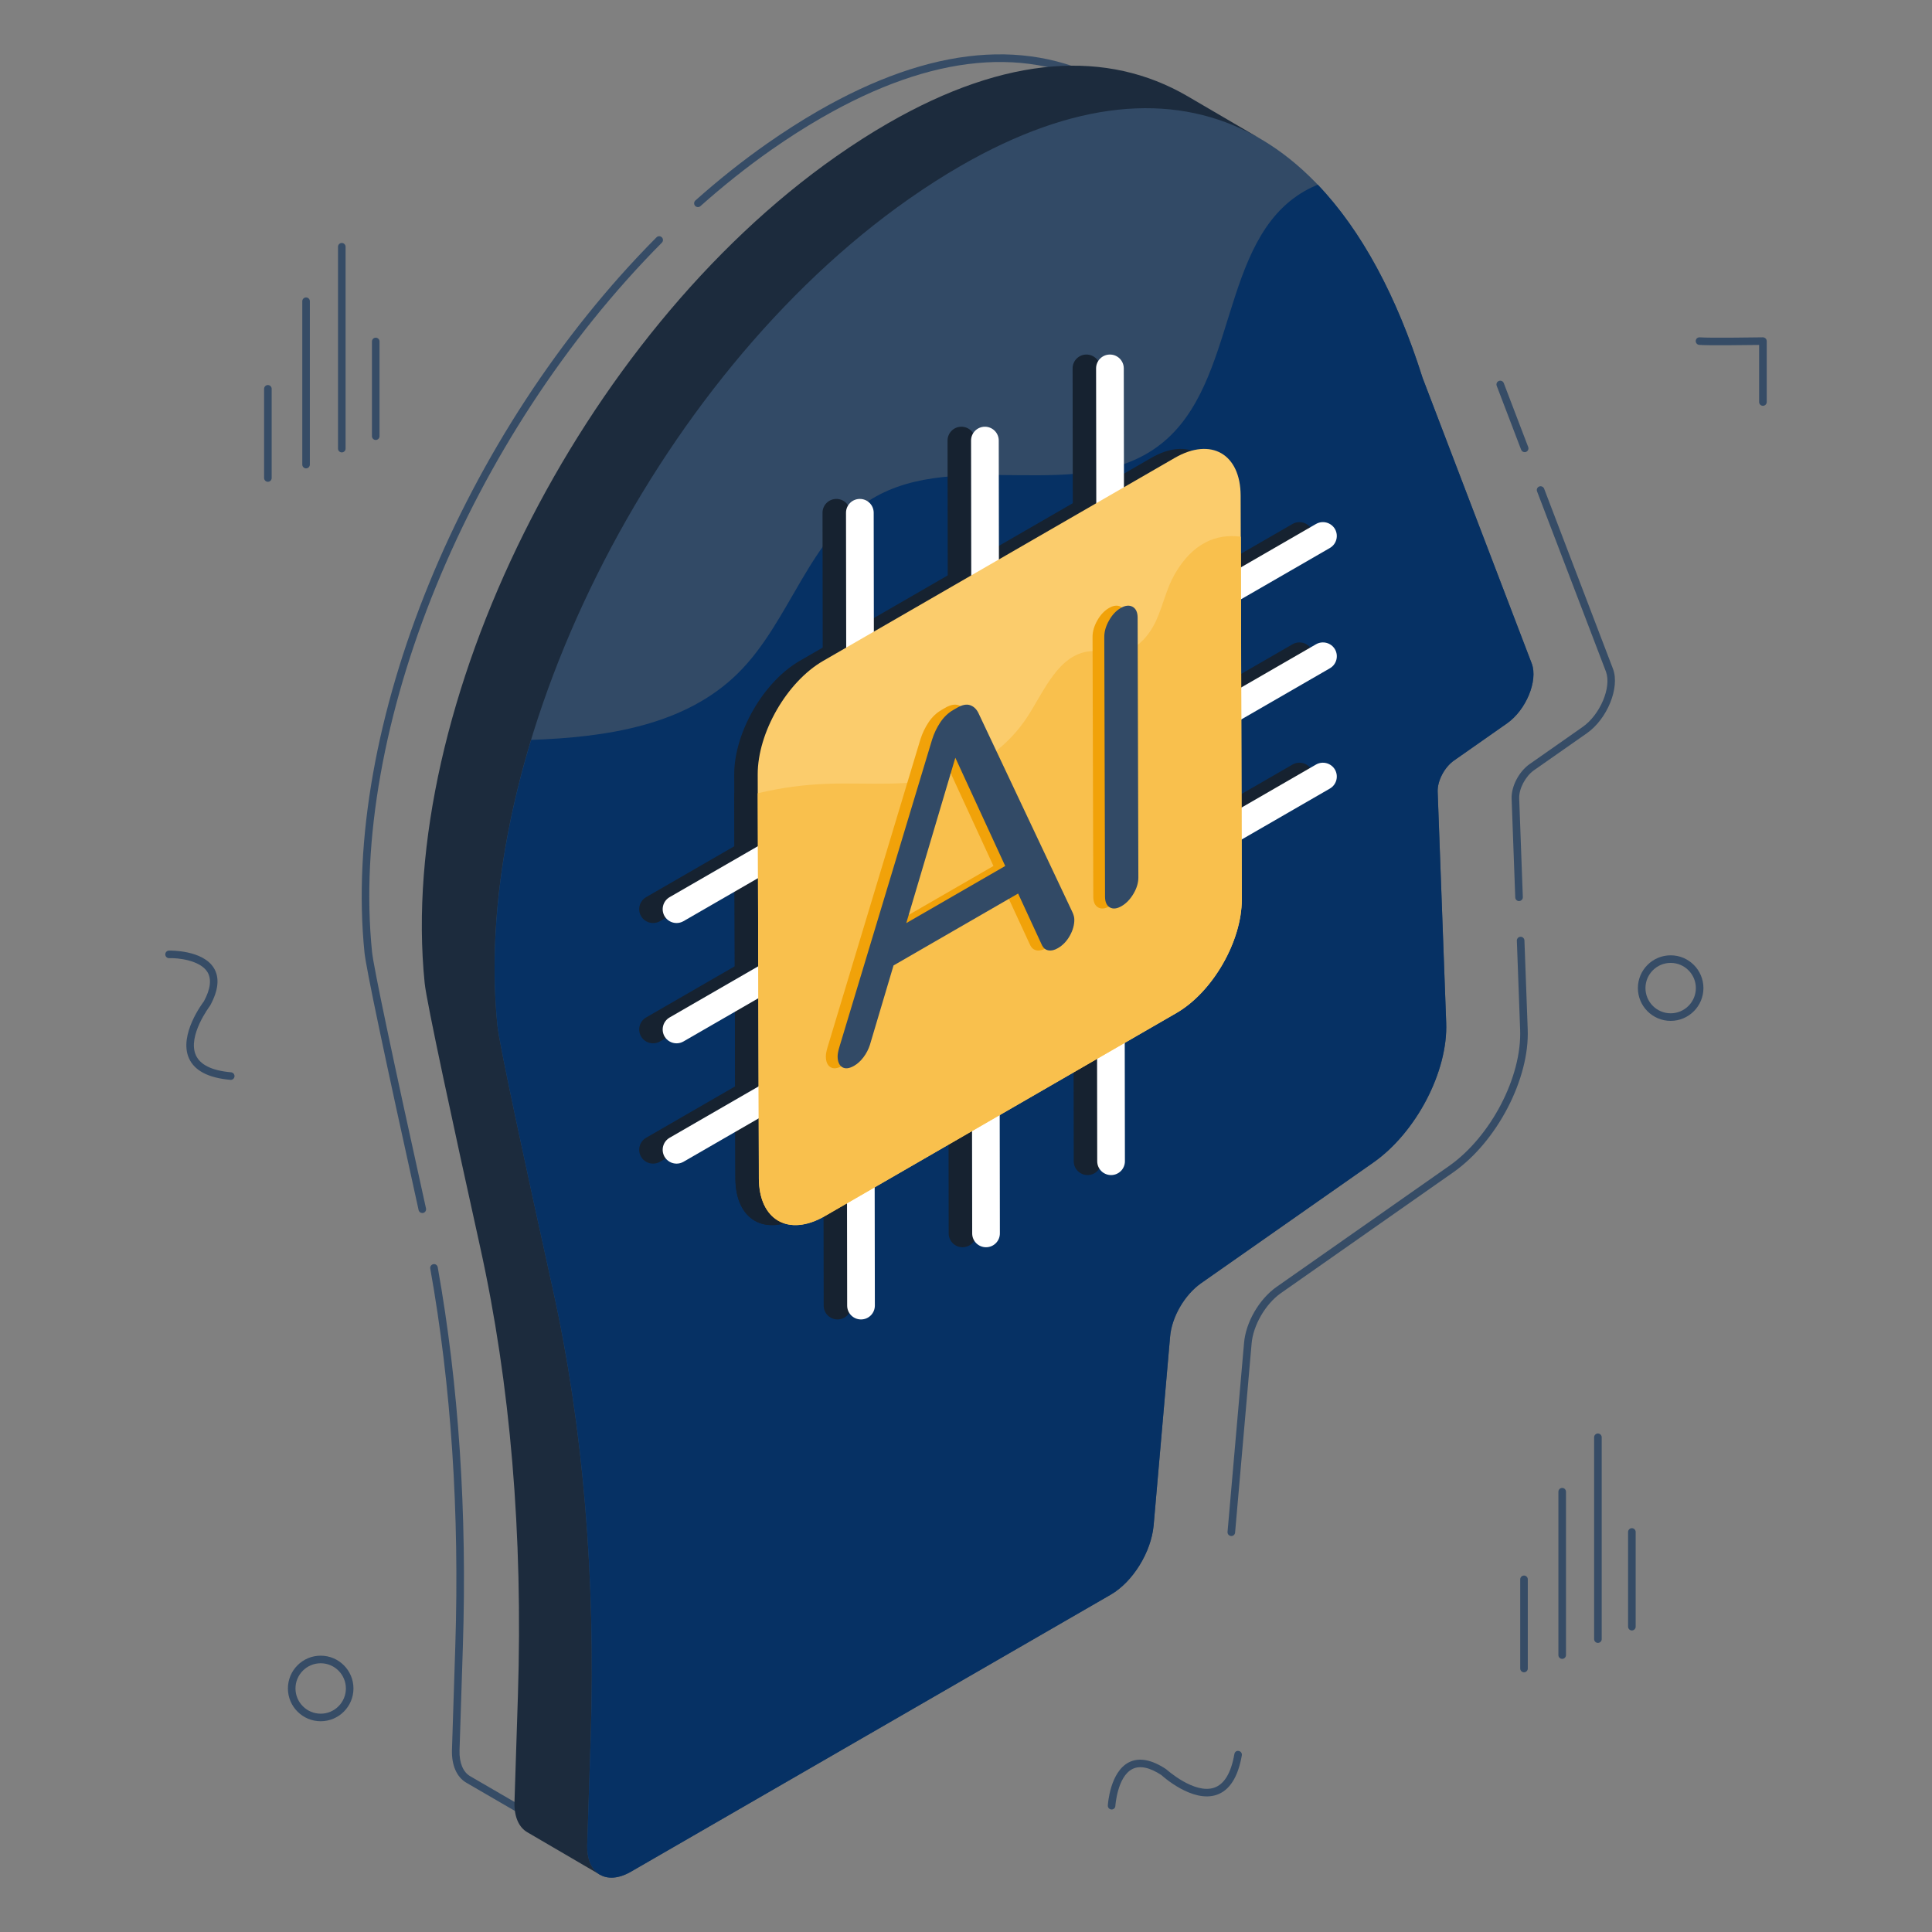 <svg xmlns="http://www.w3.org/2000/svg" enable-background="new 0 0 102 102" viewBox="0 0 102 102" id="AiBrain"><rect x="0" y="0" width="102" height="102" fill="#808080" stroke="none"/><g fill="#000000" class="color000000 svgShape"><g fill="#000000" class="color000000 svgShape"><g fill="#000000" class="color000000 svgShape"><g fill="#000000" class="color000000 svgShape"><g fill="#000000" class="color000000 svgShape"><g fill="#000000" class="color000000 svgShape"><path fill="#364c66" d="M19.837,23.228c-0.11,0-0.2-0.09-0.2-0.2v-5
							c0-0.11,0.09-0.2,0.2-0.2s0.2,0.09,0.2,0.2v5
							C20.038,23.138,19.948,23.228,19.837,23.228z" class="color364f66 svgShape"></path></g></g><g fill="#000000" class="color000000 svgShape"><g fill="#000000" class="color000000 svgShape"><path fill="#364c66" d="M18.045,23.884c-0.11,0-0.2-0.09-0.2-0.2v-10.656
							c0-0.11,0.09-0.2,0.2-0.2s0.2,0.09,0.2,0.2v10.656
							C18.246,23.794,18.156,23.884,18.045,23.884z" class="color364f66 svgShape"></path></g></g><g fill="#000000" class="color000000 svgShape"><g fill="#000000" class="color000000 svgShape"><path fill="#364c66" d="M16.159,24.728c-0.11,0-0.2-0.09-0.2-0.2v-8.625
							c0-0.11,0.09-0.2,0.2-0.2s0.2,0.09,0.2,0.2v8.625
							C16.359,24.638,16.269,24.728,16.159,24.728z" class="color364f66 svgShape"></path></g></g><g fill="#000000" class="color000000 svgShape"><g fill="#000000" class="color000000 svgShape"><path fill="#364c66" d="M14.143,25.436c-0.11,0-0.2-0.09-0.2-0.2v-4.708
							c0-0.11,0.09-0.2,0.2-0.2s0.2,0.09,0.2,0.2v4.708
							C14.343,25.347,14.253,25.436,14.143,25.436z" class="color364f66 svgShape"></path></g></g></g><g fill="#000000" class="color000000 svgShape"><g fill="#000000" class="color000000 svgShape"><g fill="#000000" class="color000000 svgShape"><path fill="#364c66" d="M86.155,86.08c-0.11,0-0.2-0.09-0.2-0.2v-5
							c0-0.11,0.09-0.2,0.2-0.2s0.2,0.09,0.2,0.2v5
							C86.355,85.991,86.265,86.08,86.155,86.08z" class="color364f66 svgShape"></path></g></g><g fill="#000000" class="color000000 svgShape"><g fill="#000000" class="color000000 svgShape"><path fill="#364c66" d="M84.362,86.737c-0.11,0-0.2-0.09-0.2-0.2v-10.656
							c0-0.11,0.09-0.2,0.2-0.2s0.2,0.09,0.2,0.2v10.656
							C84.562,86.647,84.472,86.737,84.362,86.737z" class="color364f66 svgShape"></path></g></g><g fill="#000000" class="color000000 svgShape"><g fill="#000000" class="color000000 svgShape"><path fill="#364c66" d="M82.476,87.58c-0.11,0-0.2-0.09-0.2-0.2v-8.625
							c0-0.11,0.09-0.2,0.2-0.2s0.2,0.09,0.2,0.2v8.625
							C82.676,87.491,82.586,87.58,82.476,87.58z" class="color364f66 svgShape"></path></g></g><g fill="#000000" class="color000000 svgShape"><g fill="#000000" class="color000000 svgShape"><path fill="#364c66" d="M80.46,88.289c-0.11,0-0.2-0.09-0.2-0.2v-4.708
							c0-0.11,0.09-0.2,0.2-0.2s0.2,0.09,0.2,0.2v4.708
							C80.66,88.199,80.57,88.289,80.46,88.289z" class="color364f66 svgShape"></path></g></g></g><g fill="#000000" class="color000000 svgShape"><g fill="#000000" class="color000000 svgShape"><g fill="#000000" class="color000000 svgShape"><path fill="#364c66" d="M58.688,95.532c-0.004,0-0.008,0-0.012,0
							c-0.11-0.007-0.194-0.102-0.188-0.211c0.004-0.073,0.117-1.782,1.122-2.284
							c0.532-0.263,1.188-0.141,1.952,0.364c0.039,0.033,1.494,1.338,2.544,0.979
							c0.532-0.182,0.89-0.779,1.063-1.775c0.02-0.108,0.109-0.189,0.231-0.163
							c0.109,0.019,0.182,0.123,0.163,0.231c-0.201,1.151-0.648,1.853-1.329,2.085
							c-1.275,0.437-2.853-0.982-2.918-1.043
							c-0.612-0.403-1.137-0.519-1.527-0.321
							c-0.799,0.398-0.902,1.935-0.903,1.95
							C58.881,95.451,58.793,95.532,58.688,95.532z" class="color364f66 svgShape"></path></g></g></g><g fill="#000000" class="color000000 svgShape"><g fill="#000000" class="color000000 svgShape"><g fill="#000000" class="color000000 svgShape"><path fill="#364c66" d="M93.073,21.425c-0.11,0-0.2-0.09-0.2-0.2V18.211
							c-0.668,0.01-2.75,0.035-3.165-0.003c-0.109-0.01-0.19-0.107-0.181-0.217
							c0.011-0.11,0.092-0.185,0.218-0.181c0.46,0.042,3.296-0,3.325-0.001
							c0.04-0.003,0.104,0.021,0.144,0.058c0.038,0.038,0.06,0.089,0.06,0.143
							v3.216C93.273,21.335,93.183,21.425,93.073,21.425z" class="color364f66 svgShape"></path></g></g></g><g fill="#000000" class="color000000 svgShape"><g fill="#000000" class="color000000 svgShape"><g fill="#000000" class="color000000 svgShape"><path fill="#364c66" d="M88.203,53.897c-0.955,0-1.731-0.776-1.731-1.731
							c0-0.954,0.776-1.73,1.731-1.73c0.954,0,1.73,0.776,1.73,1.73
							C89.933,53.121,89.157,53.897,88.203,53.897z M88.203,50.836
							c-0.734,0-1.331,0.597-1.331,1.33c0,0.734,0.597,1.331,1.331,1.331
							c0.733,0,1.33-0.597,1.33-1.331C89.533,51.433,88.936,50.836,88.203,50.836z" class="color364f66 svgShape"></path></g></g></g></g><g fill="#000000" class="color000000 svgShape"><g fill="#000000" class="color000000 svgShape"><g fill="#000000" class="color000000 svgShape"><path fill="#364c66" d="M16.931,90.873c-0.955,0-1.731-0.776-1.731-1.731
						s0.776-1.731,1.731-1.731c0.954,0,1.73,0.776,1.73,1.731
						S17.885,90.873,16.931,90.873z M16.931,87.812c-0.734,0-1.331,0.597-1.331,1.331
						s0.597,1.331,1.331,1.331c0.733,0,1.33-0.597,1.33-1.331
						S17.665,87.812,16.931,87.812z" class="color364f66 svgShape"></path></g></g></g><g fill="#000000" class="color000000 svgShape"><g fill="#000000" class="color000000 svgShape"><g fill="#000000" class="color000000 svgShape"><path fill="#364c66" d="M12.182,57.012c-0.006,0-0.012-0-0.018-0.001
						c-1.164-0.102-1.901-0.487-2.191-1.146c-0.544-1.233,0.734-2.925,0.789-2.996
						c0.35-0.645,0.419-1.176,0.189-1.55c-0.387-0.632-1.588-0.754-2.02-0.732
						c-0.002,0-0.003,0-0.005,0c-0.108,0-0.197-0.086-0.2-0.195
						c-0.003-0.111,0.085-0.203,0.195-0.205c0.079-0.003,1.787-0.033,2.371,0.923
						c0.309,0.505,0.243,1.17-0.196,1.976c-0.029,0.042-1.207,1.602-0.758,2.618
						c0.227,0.514,0.853,0.819,1.86,0.908c0.11,0.01,0.191,0.106,0.182,0.217
						C12.373,56.933,12.285,57.012,12.182,57.012z" class="color364f66 svgShape"></path></g></g></g></g><g fill="#000000" class="color000000 svgShape"><g fill="#000000" class="color000000 svgShape"><g fill="#000000" class="color000000 svgShape"><path fill="#364c66" d="M27.644,95.843c-0.035,0-0.069-0.009-0.101-0.027l-2.927-1.7
					c-0.501-0.292-0.776-0.917-0.755-1.713l0.176-5.486
					c0.228-7.053-0.217-13.763-1.321-19.943c-0.02-0.109,0.054-0.212,0.162-0.232
					c0.111-0.023,0.212,0.053,0.232,0.162c1.108,6.207,1.556,12.945,1.327,20.026
					l-0.176,5.485c-0.018,0.646,0.185,1.14,0.556,1.356l2.84,1.65
					c2.224-1.012,10.085-9.436,9.802-11.023c-0.012-0.066-0.033-0.188-0.327-0.194
					c-0.083-0.002-0.156-0.055-0.185-0.133l-1.716-4.83
					c-0.009-0.023-0.013-0.048-0.012-0.073c0.114-3.546,0.995-7.019,1.847-10.376
					c1.149-4.53,2.235-8.809,1.352-12.806c-1.066-4.821-1.135-7.947-1.168-9.45
					c-0.008-0.38-0.015-0.681-0.034-0.872c-0.103-1.013-0.206-1.973-0.304-2.886
					c-1.284-11.953-1.717-15.979,10.588-24.601c0.9-0.63,1.797-1.203,2.664-1.704
					c2.761-1.594,4.528-4.395,5.948-6.645c1.368-2.167,2.515-3.983,4.057-4.079
					l-1.606-0.934c-4.219-2.452-9.334-1.978-15.204,1.411
					C42.502,6.719,41.616,7.285,40.725,7.909c-1.265,0.886-2.525,1.887-3.746,2.974
					c-0.082,0.072-0.208,0.066-0.282-0.017c-0.073-0.083-0.066-0.208,0.017-0.282
					c1.232-1.098,2.505-2.108,3.782-3.003c0.9-0.63,1.797-1.203,2.664-1.704
					c5.999-3.464,11.252-3.939,15.604-1.41l2.92,1.696
					c0.002,0.001,0.004,0.002,0.006,0.004c0.096,0.056,0.128,0.178,0.072,0.273
					c-0.057,0.096-0.18,0.127-0.273,0.072l-0.008-0.004
					c-2.046-1.185-3.301,0.793-5.029,3.53c-1.444,2.288-3.241,5.135-6.088,6.778
					c-0.856,0.494-1.743,1.061-2.634,1.685
					c-12.11,8.486-11.719,12.137-10.42,24.23c0.099,0.914,0.201,1.875,0.305,2.889
					c0.021,0.207,0.027,0.499,0.036,0.903c0.032,1.49,0.101,4.59,1.158,9.373
					c0.903,4.09-0.193,8.414-1.354,12.991c-0.844,3.325-1.716,6.763-1.833,10.253
					l1.66,4.672c0.424,0.059,0.54,0.339,0.571,0.513
					c0.378,2.119-8.365,10.809-10.136,11.502
					C27.694,95.838,27.668,95.843,27.644,95.843z" class="color364f66 svgShape"></path></g></g><g fill="#000000" class="color000000 svgShape"><g fill="#000000" class="color000000 svgShape"><path fill="#1c2b3d" d="M62.678,5.069c-4.193-2.437-9.496-2.199-15.811,1.448
					c-0.886,0.511-1.793,1.091-2.719,1.739
					C30.661,17.707,20.931,37.251,22.421,51.908
					c0.101,1.006,1.561,7.741,2.928,13.927c1.597,7.227,2.267,15.191,1.994,23.69
					l-0.181,5.63c-0.02,0.776,0.241,1.324,0.673,1.576l3.842,2.245
					c2.253-0.881,12.773-11.887,9.744-11.947l-1.762-4.958
					c0.274-8.499,4.875-16.619,3.278-23.846c-1.367-6.186-1.128-9.565-1.229-10.571
					c-1.49-14.657-3.018-18.574,10.469-28.025
					c0.925-0.648,1.833-1.227,2.718-1.739c6.316-3.647,7.431-13.013,11.624-10.576
					L62.678,5.069z" class="color1c323d svgShape"></path></g></g><g fill="#000000" class="color000000 svgShape"><g fill="#000000" class="color000000 svgShape"><g fill="#000000" class="color000000 svgShape"><path fill="#324a66" d="M50.709,8.762C62.735,1.817,71.089,7.234,75.102,19.944
						l5.77,15.098c0.332,0.904-0.301,2.443-1.308,3.149l-2.797,1.959
						c-0.508,0.356-0.888,1.081-0.865,1.656l0.45,12.181
						c0.106,2.574-1.585,5.807-3.853,7.393l-9.096,6.374
						c-0.866,0.613-1.542,1.784-1.627,2.816l-0.871,9.969
						c-0.128,1.411-1.1,2.981-2.262,3.652L33.311,98.816
						c-1.304,0.753-2.347,0.108-2.308-1.416l0.181-5.63
						c0.274-8.499-0.397-16.463-1.994-23.69
						c-1.367-6.186-2.827-12.921-2.928-13.927
						c-1.49-14.657,8.24-34.201,21.727-43.652
						C48.916,9.853,49.823,9.273,50.709,8.762z" class="color324566 svgShape"></path></g></g></g><g fill="#000000" class="color000000 svgShape"><g fill="#000000" class="color000000 svgShape"><g fill="#000000" class="color000000 svgShape"><path fill="#364c66" d="M22.295,64.042c-0.092,0-0.175-0.063-0.195-0.157
						c-1.813-8.205-2.774-12.777-2.856-13.592
						c-1.208-11.89,5.131-27.418,15.416-37.763
						c0.076-0.078,0.202-0.08,0.282-0c0.079,0.078,0.079,0.204,0.001,0.283
						c-10.206,10.265-16.498,25.662-15.301,37.441
						c0.079,0.788,1.064,5.472,2.849,13.546c0.023,0.107-0.044,0.214-0.152,0.238
						C22.324,64.04,22.309,64.042,22.295,64.042z" class="color364f66 svgShape"></path></g></g><g fill="#000000" class="color000000 svgShape"><g fill="#000000" class="color000000 svgShape"><g fill="#000000" class="color000000 svgShape"><path fill="#364c66" d="M65.008,81.094c-0.006,0-0.012-0-0.018-0.001
							c-0.11-0.01-0.191-0.106-0.182-0.217l0.871-9.969
							c0.09-1.094,0.794-2.312,1.711-2.961l9.096-6.375
							c2.216-1.549,3.871-4.721,3.769-7.221l-0.173-4.686
							c-0.004-0.11,0.082-0.203,0.192-0.207c0.003-0,0.006-0,0.008-0
							c0.107,0,0.196,0.085,0.2,0.193l0.173,4.685
							c0.107,2.622-1.623,5.945-3.939,7.564l-9.095,6.374
							c-0.814,0.576-1.463,1.699-1.543,2.668l-0.871,9.97
							C65.199,81.015,65.111,81.094,65.008,81.094z" class="color364f66 svgShape"></path></g></g><g fill="#000000" class="color000000 svgShape"><g fill="#000000" class="color000000 svgShape"><path fill="#364c66" d="M80.198,47.573c-0.107,0-0.196-0.085-0.2-0.193l-0.192-5.213
							c-0.024-0.644,0.384-1.429,0.95-1.827l2.798-1.959
							c0.925-0.649,1.536-2.094,1.234-2.917l-3.639-9.522
							c-0.04-0.103,0.012-0.219,0.115-0.258c0.104-0.038,0.218,0.013,0.258,0.116
							l3.64,9.524c0.363,0.989-0.308,2.632-1.379,3.384l-2.798,1.959
							c-0.449,0.316-0.799,0.982-0.779,1.484l0.192,5.213
							c0.004,0.11-0.082,0.203-0.192,0.207
							C80.203,47.573,80.2,47.573,80.198,47.573z" class="color364f66 svgShape"></path></g></g><g fill="#000000" class="color000000 svgShape"><g fill="#000000" class="color000000 svgShape"><path fill="#364c66" d="M80.495,23.871c-0.08,0-0.156-0.049-0.187-0.129l-1.289-3.373
							c-0.04-0.103,0.012-0.219,0.115-0.258s0.219,0.013,0.258,0.116l1.289,3.373
							c0.04,0.103-0.012,0.219-0.115,0.258
							C80.543,23.867,80.518,23.871,80.495,23.871z" class="color364f66 svgShape"></path></g></g></g><g fill="#000000" class="color000000 svgShape"><g fill="#000000" class="color000000 svgShape"><g fill="#000000" class="color000000 svgShape"><path fill="#063164" d="M79.563,38.19l-2.796,1.96
							c-0.508,0.354-0.888,1.082-0.865,1.655l0.449,12.18
							c0.105,2.573-1.583,5.808-3.851,7.395l-9.096,6.372
							c-0.869,0.616-1.544,1.786-1.629,2.816l-0.869,9.971
							c-0.131,1.409-1.101,2.98-2.265,3.651L33.31,98.817
							c-1.301,0.751-2.347,0.108-2.308-1.416l0.184-5.631
							c0.272-8.499-0.397-16.461-1.996-23.689
							c-1.367-6.185-2.826-12.921-2.927-13.927
							c-0.475-4.694,0.197-9.886,1.777-15.091
							c3.979-0.141,8.116-0.757,10.909-3.507c2.789-2.744,3.743-7.208,7.096-9.227
							c4.514-2.717,11.112,0.374,15.248-2.888
							c4.11-3.238,3.045-10.754,7.585-13.354c0.223-0.128,0.456-0.239,0.692-0.338
							c2.321,2.432,4.176,5.897,5.533,10.194l5.769,15.098
							C81.202,35.945,80.569,37.486,79.563,38.19z" class="color26404f svgShape"></path></g></g></g><g fill="#000000" class="color000000 svgShape"><g fill="#000000" class="color000000 svgShape"><g fill="#000000" class="color000000 svgShape"><g fill="#000000" class="color000000 svgShape"><g fill="#000000" class="color000000 svgShape"><g fill="#000000" class="color000000 svgShape"><g fill="#000000" class="color000000 svgShape"><g fill="#000000" class="color000000 svgShape"><path fill="#162230" d="M44.217,69.66c-0.404,0-0.731-0.326-0.731-0.73
												l-0.061-41.857c-0.001-0.404,0.326-0.732,0.73-0.732h0.001
												c0.404,0,0.731,0.326,0.731,0.73l0.061,41.857
												c0.001,0.404-0.326,0.732-0.73,0.732H44.217z" class="color162830 svgShape"></path></g></g></g><g fill="#000000" class="color000000 svgShape"><g fill="#000000" class="color000000 svgShape"><g fill="#000000" class="color000000 svgShape"><path fill="#162230" d="M50.817,65.848c-0.404,0-0.731-0.326-0.731-0.73
												l-0.06-41.857c-0.001-0.404,0.326-0.732,0.73-0.732h0.001
												c0.404,0,0.731,0.326,0.731,0.73l0.06,41.857
												c0.001,0.404-0.326,0.732-0.73,0.732H50.817z" class="color162830 svgShape"></path></g></g></g><g fill="#000000" class="color000000 svgShape"><g fill="#000000" class="color000000 svgShape"><g fill="#000000" class="color000000 svgShape"><path fill="#162230" d="M57.419,62.038c-0.404,0-0.731-0.326-0.731-0.73
												l-0.06-41.858c-0.001-0.404,0.326-0.732,0.73-0.732h0.001
												c0.404,0,0.731,0.326,0.731,0.73l0.06,41.858
												c0.001,0.404-0.326,0.732-0.73,0.732H57.419z" class="color162830 svgShape"></path></g></g></g></g><g fill="#000000" class="color000000 svgShape"><g fill="#000000" class="color000000 svgShape"><g fill="#000000" class="color000000 svgShape"><g fill="#000000" class="color000000 svgShape"><path fill="#162230" d="M34.479,48.731c-0.253,0-0.499-0.131-0.635-0.365
												c-0.201-0.351-0.082-0.797,0.267-1l34.128-19.703
												c0.353-0.201,0.797-0.079,1,0.267
												c0.201,0.351,0.082,0.797-0.267,1L34.844,48.634
												C34.728,48.7,34.602,48.731,34.479,48.731z" class="color162830 svgShape"></path></g></g></g><g fill="#000000" class="color000000 svgShape"><g fill="#000000" class="color000000 svgShape"><g fill="#000000" class="color000000 svgShape"><path fill="#162230" d="M34.479,55.082c-0.253,0-0.499-0.131-0.635-0.365
												c-0.201-0.351-0.082-0.797,0.267-1L68.24,34.014
												c0.353-0.201,0.797-0.08,1,0.267
												c0.201,0.351,0.082,0.797-0.267,1L34.844,54.984
												C34.728,55.051,34.602,55.082,34.479,55.082z" class="color162830 svgShape"></path></g></g></g><g fill="#000000" class="color000000 svgShape"><g fill="#000000" class="color000000 svgShape"><g fill="#000000" class="color000000 svgShape"><path fill="#162230" d="M34.479,61.434c-0.253,0-0.499-0.131-0.635-0.365
												c-0.201-0.351-0.082-0.797,0.267-1l34.128-19.704
												c0.353-0.201,0.797-0.079,1,0.267
												c0.201,0.351,0.082,0.797-0.267,1L34.844,61.337
												C34.728,61.403,34.602,61.434,34.479,61.434z" class="color162830 svgShape"></path></g></g></g></g></g><g fill="#000000" class="color000000 svgShape"><g fill="#000000" class="color000000 svgShape"><g fill="#000000" class="color000000 svgShape"><path fill="#162230" d="M60.782,24.174c1.918-1.108,3.472-0.207,3.478,1.997
										l0.06,21.315c0.006,2.204-1.537,4.892-3.455,6L42.301,64.204
										c-1.918,1.108-3.472,0.207-3.478-1.997l-0.06-21.315
										c-0.006-2.205,1.537-4.892,3.455-6L60.782,24.174z" class="color162830 svgShape"></path></g></g></g><g fill="#000000" class="color000000 svgShape"><g fill="#000000" class="color000000 svgShape"><g fill="#000000" class="color000000 svgShape"><path fill="#162230" d="M64.321,47.489c0,2.204-1.535,4.887-3.457,5.994L42.306,64.209
										c-1.922,1.107-3.478,0.198-3.478-2.005l-0.063-20.323
										c1.212-0.292,2.465-0.46,3.708-0.501
										c2.162-0.073,4.386,0.198,6.454-0.449
										c1.65-0.512,3.112-1.619,4.063-3.07
										c0.908-1.399,1.65-3.311,3.311-3.478
										c0.574-0.063,1.17,0.125,1.744,0.021c0.836-0.167,1.441-0.929,1.786-1.713
										c0.345-0.783,0.522-1.64,0.951-2.381c0.94-1.64,2.203-2.151,3.488-1.974
										L64.321,47.489z" class="color162830 svgShape"></path></g></g></g></g><g fill="#000000" class="color000000 svgShape"><g fill="#000000" class="color000000 svgShape"><g fill="#000000" class="color000000 svgShape"><g fill="#000000" class="color000000 svgShape"><g fill="#000000" class="color000000 svgShape"><g fill="#000000" class="color000000 svgShape"><path fill="#ffffff" d="M45.457,69.66c-0.404,0-0.731-0.326-0.731-0.73l-0.061-41.857
												c-0.001-0.404,0.326-0.732,0.73-0.732h0.001
												c0.404,0,0.731,0.326,0.731,0.73l0.061,41.857
												c0.001,0.404-0.326,0.732-0.73,0.732H45.457z" class="colorffffff svgShape"></path></g></g></g><g fill="#000000" class="color000000 svgShape"><g fill="#000000" class="color000000 svgShape"><g fill="#000000" class="color000000 svgShape"><path fill="#ffffff" d="M52.058,65.848c-0.404,0-0.731-0.326-0.731-0.73l-0.06-41.857
												c-0.001-0.404,0.326-0.732,0.73-0.732h0.001
												c0.404,0,0.731,0.326,0.731,0.73l0.06,41.857
												c0.001,0.404-0.326,0.732-0.73,0.732H52.058z" class="colorffffff svgShape"></path></g></g></g><g fill="#000000" class="color000000 svgShape"><g fill="#000000" class="color000000 svgShape"><g fill="#000000" class="color000000 svgShape"><path fill="#ffffff" d="M58.659,62.038c-0.404,0-0.731-0.326-0.731-0.73
												l-0.06-41.858c-0.001-0.404,0.326-0.732,0.73-0.732h0.001
												c0.404,0,0.731,0.326,0.731,0.73l0.06,41.858
												c0.001,0.404-0.326,0.732-0.73,0.732H58.659z" class="colorffffff svgShape"></path></g></g></g></g><g fill="#000000" class="color000000 svgShape"><g fill="#000000" class="color000000 svgShape"><g fill="#000000" class="color000000 svgShape"><g fill="#000000" class="color000000 svgShape"><path fill="#ffffff" d="M35.719,48.731c-0.253,0-0.499-0.131-0.635-0.365
												c-0.201-0.351-0.082-0.797,0.267-1l34.128-19.703
												c0.353-0.201,0.797-0.079,1,0.267
												c0.201,0.351,0.082,0.797-0.267,1L36.084,48.634
												C35.968,48.7,35.843,48.731,35.719,48.731z" class="colorffffff svgShape"></path></g></g></g><g fill="#000000" class="color000000 svgShape"><g fill="#000000" class="color000000 svgShape"><g fill="#000000" class="color000000 svgShape"><path fill="#ffffff" d="M35.719,55.082c-0.253,0-0.499-0.131-0.635-0.365
												c-0.201-0.351-0.082-0.797,0.267-1L69.48,34.014
												c0.353-0.201,0.797-0.08,1,0.267
												c0.201,0.351,0.082,0.797-0.267,1L36.084,54.984
												C35.968,55.051,35.843,55.082,35.719,55.082z" class="colorffffff svgShape"></path></g></g></g><g fill="#000000" class="color000000 svgShape"><g fill="#000000" class="color000000 svgShape"><g fill="#000000" class="color000000 svgShape"><path fill="#ffffff" d="M35.719,61.434c-0.253,0-0.499-0.131-0.635-0.365
												c-0.201-0.351-0.082-0.797,0.267-1l34.128-19.704
												c0.353-0.201,0.797-0.079,1,0.267
												c0.201,0.351,0.082,0.797-0.267,1L36.084,61.337
												C35.968,61.403,35.843,61.434,35.719,61.434z" class="colorffffff svgShape"></path></g></g></g></g></g><g fill="#000000" class="color000000 svgShape"><g fill="#000000" class="color000000 svgShape"><g fill="#000000" class="color000000 svgShape"><path fill="#fbcc6c" d="M62.022,24.174c1.918-1.108,3.472-0.207,3.478,1.997
										l0.06,21.315c0.006,2.204-1.537,4.892-3.455,6L43.541,64.204
										c-1.918,1.108-3.472,0.207-3.478-1.997l-0.06-21.315
										c-0.006-2.205,1.537-4.892,3.455-6L62.022,24.174z" class="colorfbd46c svgShape"></path></g></g></g><g fill="#000000" class="color000000 svgShape"><g fill="#000000" class="color000000 svgShape"><g fill="#000000" class="color000000 svgShape"><path fill="#f9c04d" d="M65.561,47.489c0,2.204-1.535,4.887-3.457,5.994L43.546,64.209
										c-1.922,1.107-3.478,0.198-3.478-2.005l-0.063-20.323
										c1.212-0.292,2.465-0.46,3.708-0.501
										c2.162-0.073,4.386,0.198,6.454-0.449
										c1.65-0.512,3.112-1.619,4.063-3.07
										c0.908-1.399,1.65-3.311,3.311-3.478
										c0.574-0.063,1.17,0.125,1.744,0.021c0.836-0.167,1.441-0.929,1.786-1.713
										c0.345-0.783,0.522-1.64,0.951-2.381c0.94-1.64,2.203-2.151,3.488-1.974
										L65.561,47.489z" class="colorf9c539 svgShape"></path></g></g></g></g></g><g fill="#000000" class="color000000 svgShape"><g fill="#000000" class="color000000 svgShape"><g fill="#000000" class="color000000 svgShape"><g fill="#000000" class="color000000 svgShape"><g fill="#000000" class="color000000 svgShape"><path fill="#f1a209" d="M56.001,48.165c0.065,0.142,0.097,0.27,0.097,0.389
										c0.001,0.282-0.079,0.565-0.24,0.851
										c-0.16,0.285-0.369,0.503-0.627,0.652
										c-0.181,0.105-0.345,0.144-0.494,0.118
										c-0.15-0.024-0.262-0.111-0.34-0.259l-1.267-2.742l-6.577,3.797
										l-1.247,4.193c-0.077,0.238-0.19,0.455-0.338,0.651
										c-0.148,0.197-0.313,0.348-0.493,0.452
										c-0.258,0.149-0.468,0.174-0.63,0.074
										c-0.161-0.1-0.243-0.29-0.244-0.572
										c-0-0.119,0.031-0.285,0.096-0.501l4.894-16.228
										c0.103-0.326,0.248-0.628,0.433-0.906
										c0.187-0.28,0.415-0.496,0.686-0.653l0.194-0.112
										c0.27-0.156,0.5-0.203,0.688-0.14c0.187,0.063,0.333,0.197,0.437,0.403
										L56.001,48.165z M47.226,48.735l5.223-3.015l-2.633-5.715L47.226,48.735" class="colord89a1e svgShape"></path></g></g></g><g fill="#000000" class="color000000 svgShape"><g fill="#000000" class="color000000 svgShape"><g fill="#000000" class="color000000 svgShape"><path fill="#f1a209" d="M58.549,32.1c0.244-0.141,0.454-0.161,0.63-0.063
										c0.174,0.099,0.261,0.29,0.262,0.573l0.039,13.714
										c0.001,0.282-0.085,0.569-0.258,0.862
										c-0.175,0.294-0.384,0.511-0.628,0.652
										c-0.245,0.142-0.452,0.164-0.62,0.068c-0.168-0.096-0.253-0.284-0.254-0.566
										l-0.039-13.714c-0.001-0.282,0.082-0.571,0.25-0.868
										C58.098,32.461,58.304,32.242,58.549,32.1z" class="colord89a1e svgShape"></path></g></g></g></g><g fill="#000000" class="color000000 svgShape"><g fill="#000000" class="color000000 svgShape"><g fill="#000000" class="color000000 svgShape"><g fill="#000000" class="color000000 svgShape"><path fill="#324a66" d="M56.622,48.165c0.065,0.142,0.097,0.27,0.097,0.389
										c0.001,0.282-0.079,0.565-0.24,0.851
										c-0.16,0.285-0.369,0.503-0.627,0.652
										c-0.181,0.105-0.345,0.144-0.494,0.118
										c-0.15-0.024-0.262-0.111-0.34-0.259l-1.267-2.742l-6.577,3.797
										l-1.247,4.193c-0.077,0.238-0.19,0.455-0.338,0.651
										c-0.148,0.197-0.313,0.348-0.493,0.452
										c-0.258,0.149-0.468,0.174-0.63,0.074
										c-0.161-0.1-0.243-0.29-0.244-0.572
										c-0-0.119,0.031-0.285,0.096-0.501l4.894-16.228
										c0.103-0.326,0.248-0.628,0.433-0.906
										c0.187-0.28,0.415-0.496,0.686-0.653l0.194-0.112
										c0.27-0.156,0.5-0.203,0.688-0.14
										c0.187,0.063,0.333,0.197,0.437,0.403L56.622,48.165z M47.847,48.735
										l5.223-3.015l-2.633-5.715L47.847,48.735" class="color324566 svgShape"></path></g></g></g><g fill="#000000" class="color000000 svgShape"><g fill="#000000" class="color000000 svgShape"><g fill="#000000" class="color000000 svgShape"><path fill="#324a66" d="M59.169,32.1c0.244-0.141,0.454-0.161,0.63-0.063
										c0.174,0.099,0.261,0.29,0.262,0.573l0.039,13.714
										c0.001,0.282-0.085,0.569-0.258,0.862
										c-0.175,0.294-0.384,0.511-0.628,0.652
										c-0.245,0.142-0.452,0.164-0.62,0.068
										c-0.168-0.096-0.253-0.284-0.254-0.566l-0.039-13.714
										c-0.001-0.282,0.082-0.571,0.25-0.868
										C58.718,32.461,58.924,32.242,59.169,32.1z" class="color324566 svgShape"></path></g></g></g></g></g></g></g></g></g></svg>